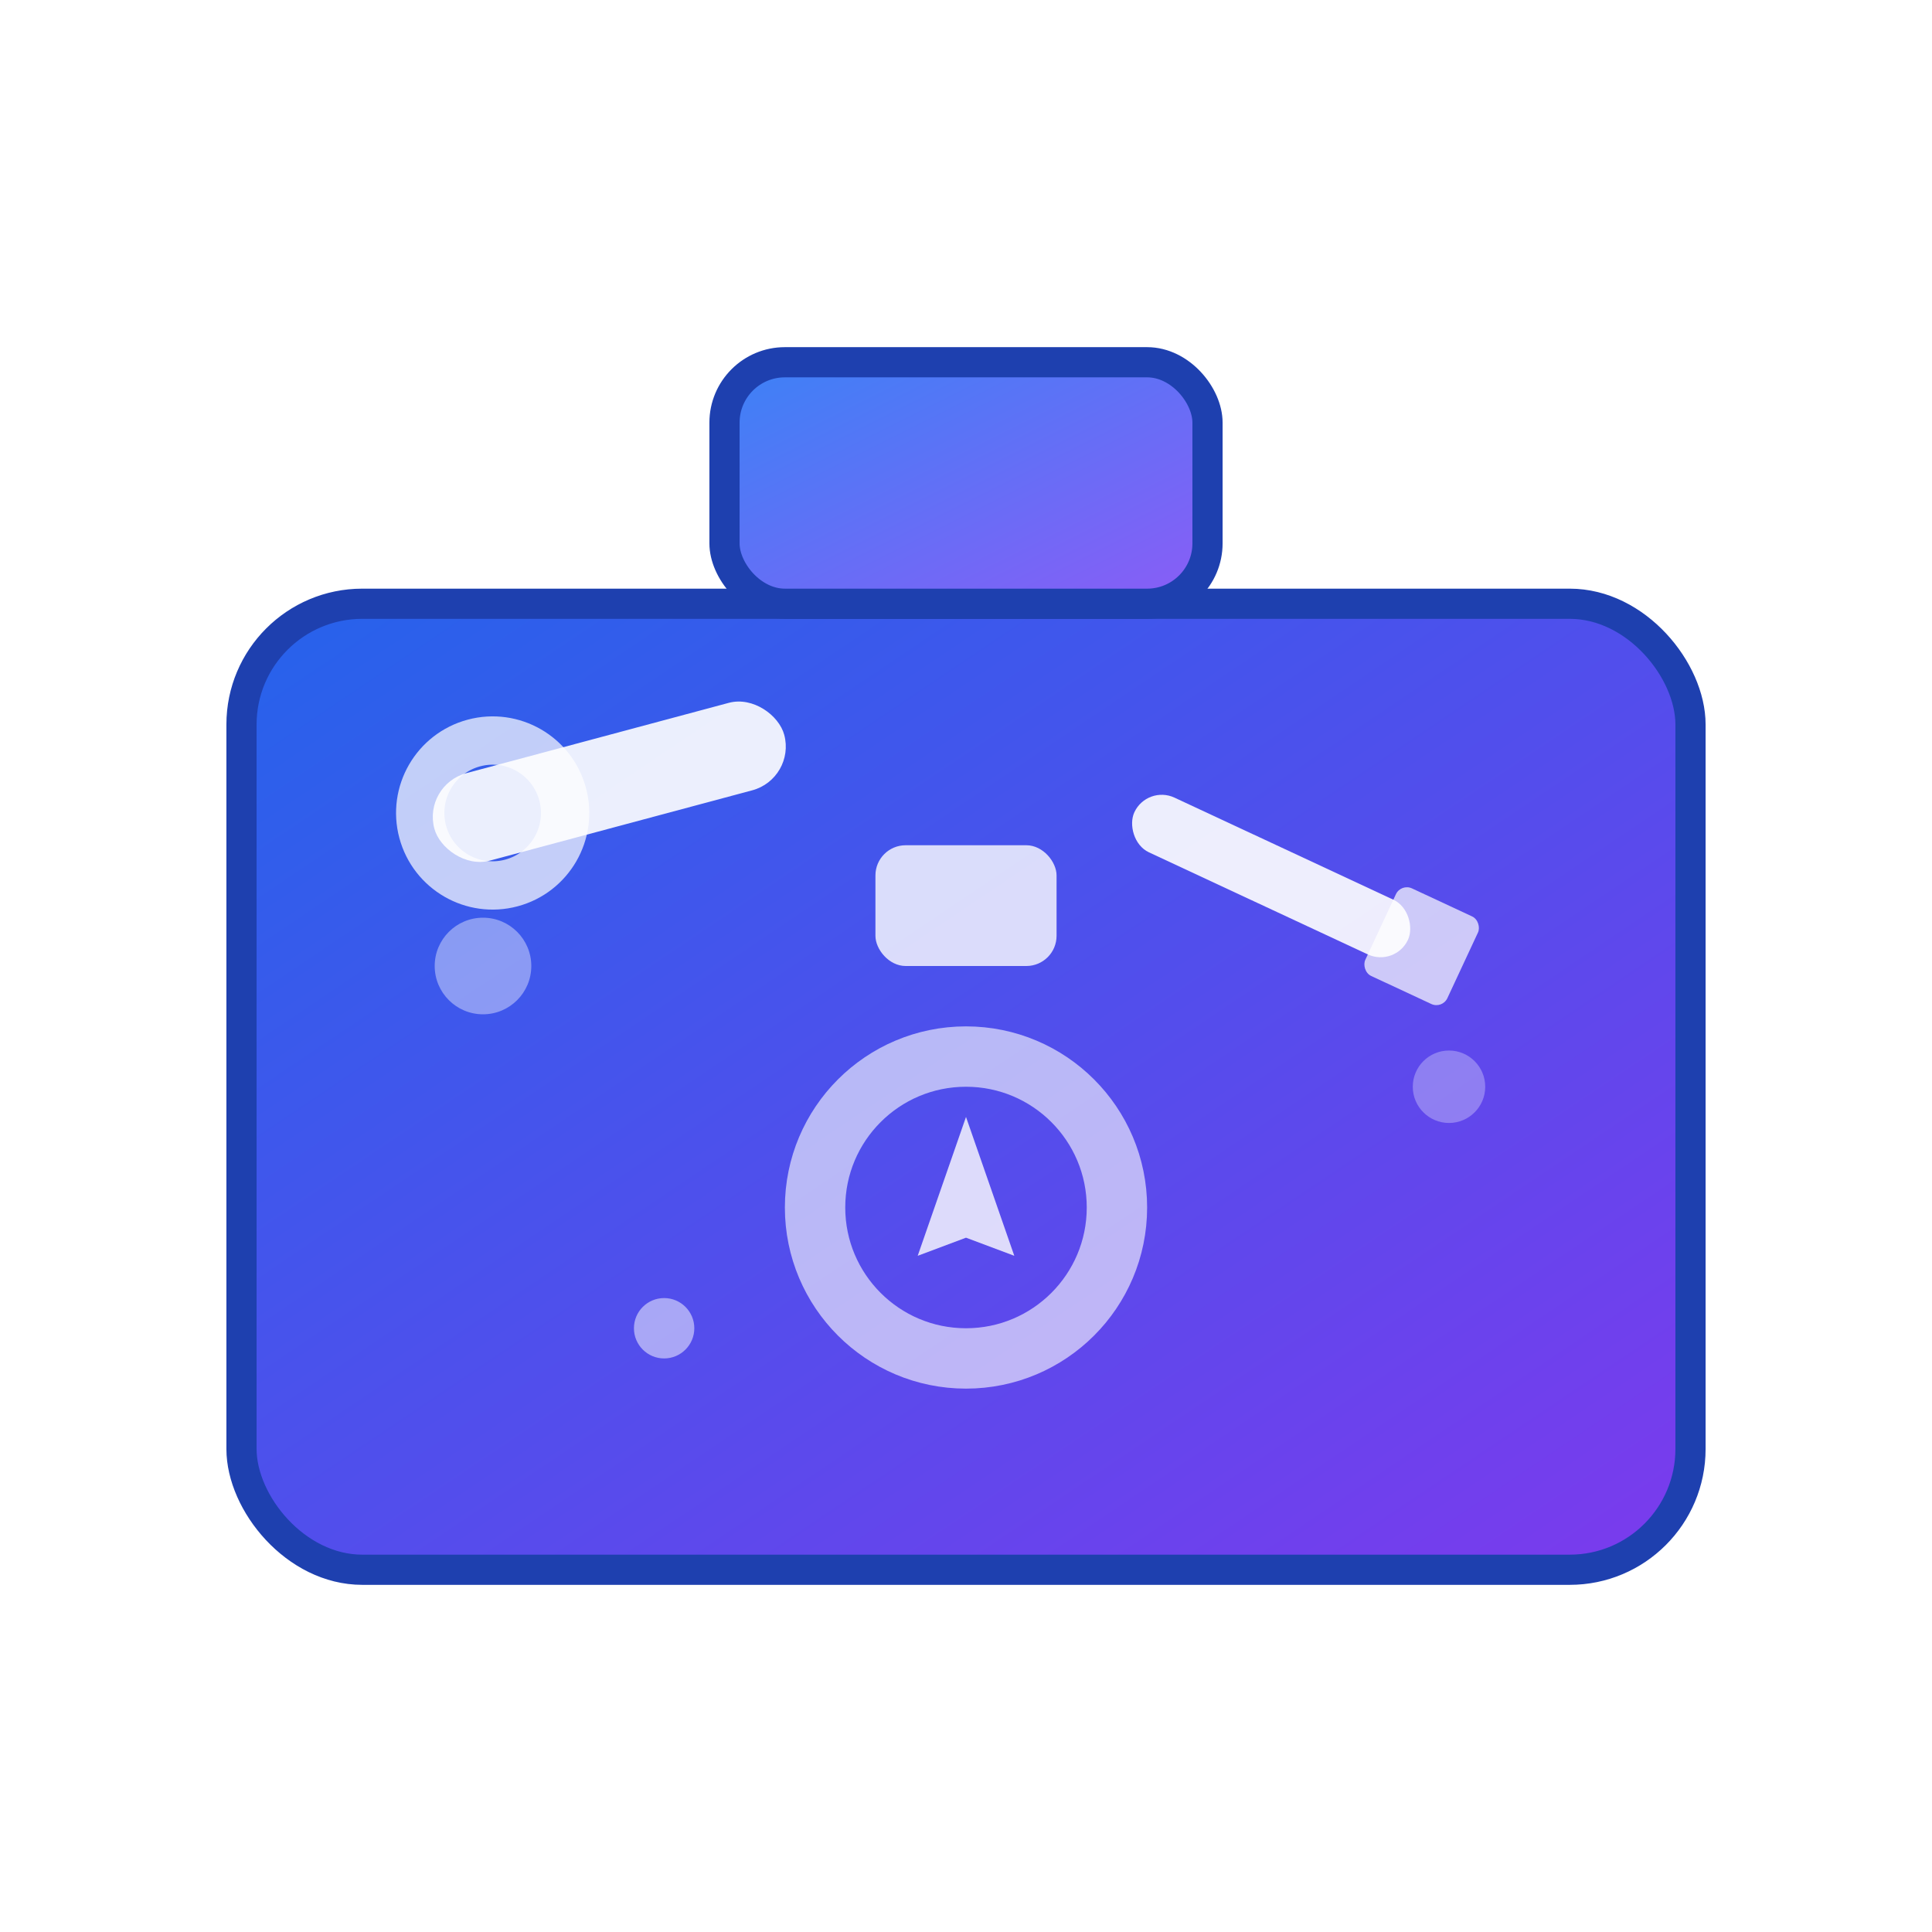 <svg xmlns="http://www.w3.org/2000/svg" width="32" height="32" viewBox="0 0 32 32">
  <defs>
    <linearGradient id="toolhub-gradient-1" x1="0%" y1="0%" x2="100%" y2="100%">
      <stop offset="0%" stop-color="#2563eb"/>
      <stop offset="100%" stop-color="#7c3aed"/>
    </linearGradient>
    <linearGradient id="toolhub-gradient-2" x1="0%" y1="0%" x2="100%" y2="100%">
      <stop offset="0%" stop-color="#3b82f6"/>
      <stop offset="100%" stop-color="#8b5cf6"/>
    </linearGradient>
    <filter id="glow">
      <feGaussianBlur stdDeviation="1" result="coloredBlur"/>
      <feMerge> 
        <feMergeNode in="coloredBlur"/>
        <feMergeNode in="SourceGraphic"/>
      </feMerge>
    </filter>
  </defs>
  
  <!-- 工具箱主体 -->
  <rect x="4" y="10" width="24" height="16" rx="2" ry="2" 
        fill="url(#toolhub-gradient-1)" 
        stroke="#1e40af" 
        stroke-width="0.5" 
        filter="url(#glow)"/>
  
  <!-- 工具箱手柄 -->
  <rect x="12" y="6" width="8" height="4" rx="1" ry="1" 
        fill="url(#toolhub-gradient-2)" 
        stroke="#1e40af" 
        stroke-width="0.5"/>
  
  <!-- 工具箱锁扣 -->
  <rect x="14.5" y="14" width="3" height="2" rx="0.5" ry="0.5" 
        fill="#ffffff" 
        opacity="0.8"/>
  
  <!-- 扳手工具 -->
  <g transform="translate(7,13) rotate(-15)">
    <rect x="0" y="0" width="6" height="1.5" rx="0.75" ry="0.75" 
          fill="#ffffff" 
          opacity="0.9"/>
    <circle cx="1" cy="0.75" r="1.2" 
            fill="none" 
            stroke="#ffffff" 
            stroke-width="0.8" 
            opacity="0.7"/>
  </g>
  
  <!-- 螺丝刀工具 -->
  <g transform="translate(19,13) rotate(25)">
    <rect x="0" y="0" width="5" height="1" rx="0.5" ry="0.5" 
          fill="#ffffff" 
          opacity="0.9"/>
    <rect x="4.5" y="-0.3" width="1.5" height="1.6" rx="0.2" ry="0.2" 
          fill="#ffffff" 
          opacity="0.7"/>
  </g>
  
  <!-- 导航指针/指南针元素 -->
  <g transform="translate(16,20)">
    <circle cx="0" cy="0" r="2.5" 
            fill="none" 
            stroke="#ffffff" 
            stroke-width="1" 
            opacity="0.6"/>
    <polygon points="0,-1.5 0.8,0.8 0,0.5 -0.8,0.8" 
             fill="#ffffff" 
             opacity="0.8"/>
  </g>
  
  <!-- 光点装饰 -->
  <circle cx="8" cy="16" r="0.8" fill="#ffffff" opacity="0.4"/>
  <circle cx="24" cy="18" r="0.6" fill="#ffffff" opacity="0.3"/>
  <circle cx="11" cy="22" r="0.5" fill="#ffffff" opacity="0.5"/>
</svg>